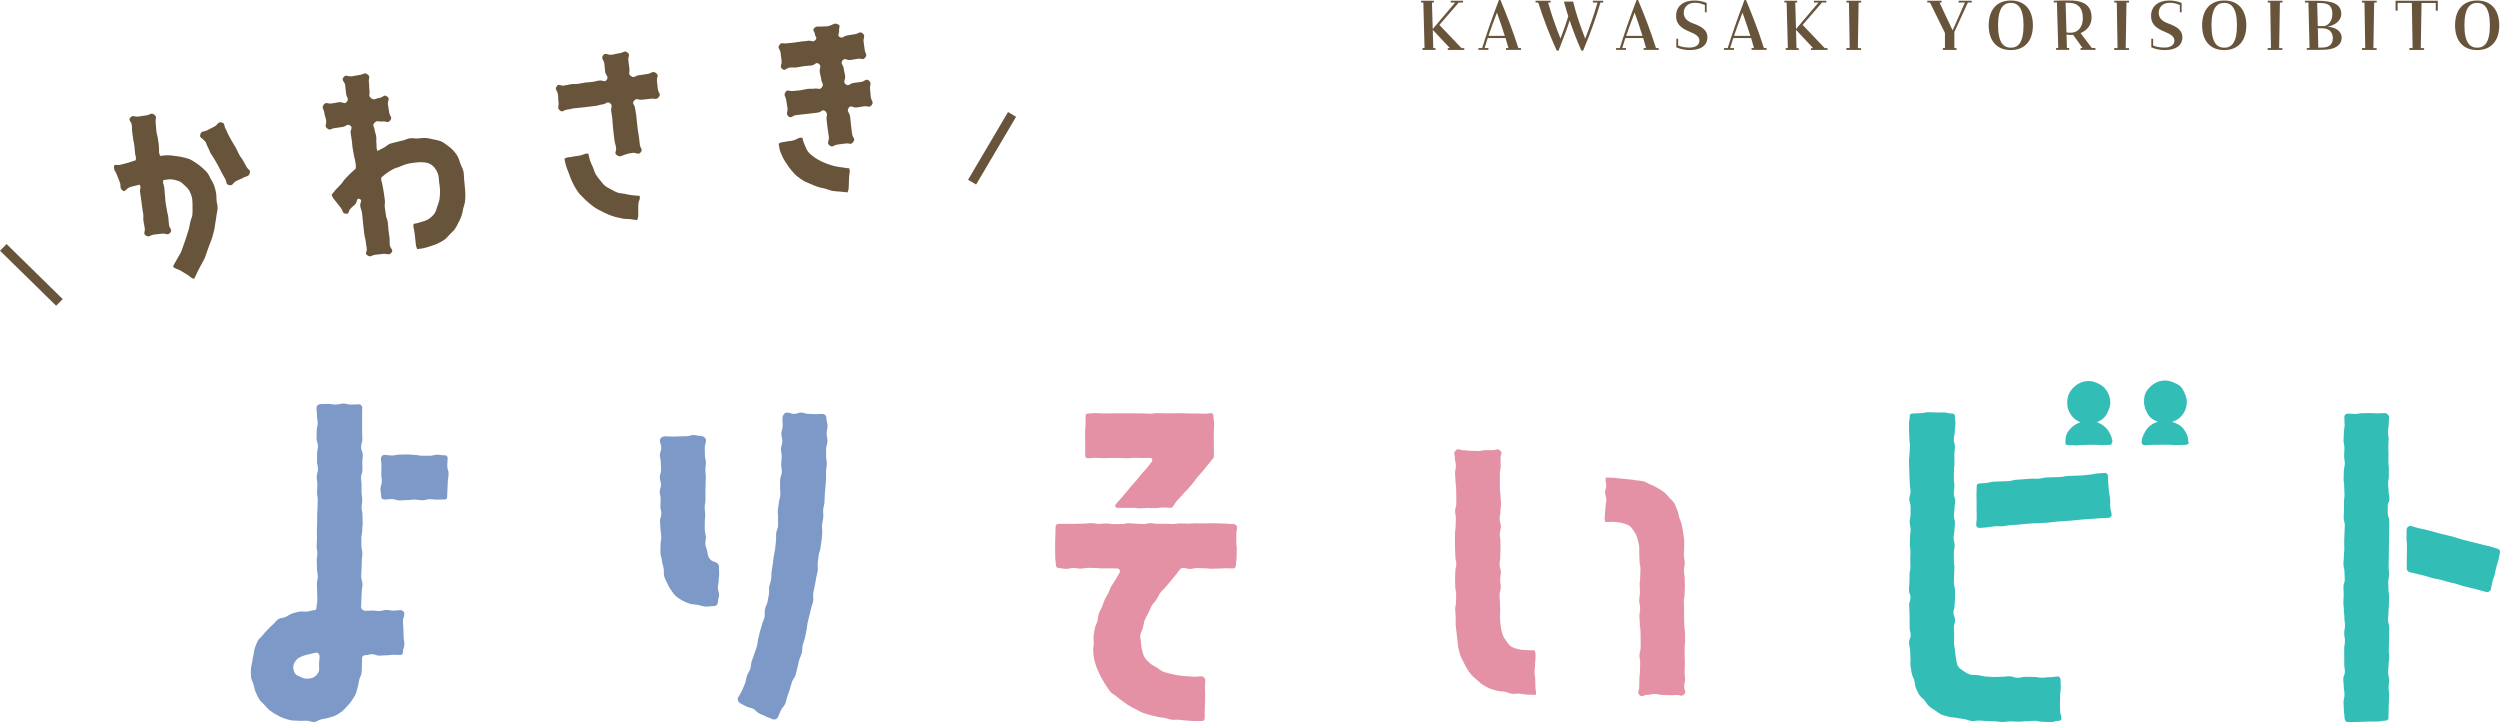 <?xml version="1.0" encoding="UTF-8"?>
<svg id="_レイヤー_2" data-name="レイヤー 2" xmlns="http://www.w3.org/2000/svg" viewBox="0 0 400.5 115.68">
  <defs>
    <style>
      .cls-1 {
        opacity: .8;
      }

      .cls-2 {
        fill: #dd768e;
      }

      .cls-2, .cls-3, .cls-4, .cls-5 {
        stroke-width: 0px;
      }

      .cls-3 {
        fill: #5c80ba;
      }

      .cls-6 {
        fill: none;
        stroke: #68543b;
        stroke-miterlimit: 10;
        stroke-width: 1.5px;
      }

      .cls-4 {
        fill: #00aca5;
      }

      .cls-5 {
        fill: #68543b;
      }
    </style>
  </defs>
  <g id="_レイヤー_2-2" data-name="レイヤー 2">
    <g>
      <g>
        <g>
          <g>
            <path class="cls-5" d="M25.65,24.98c.4-.05.76-.1,1.16-.11s.8.07,1.2.11.8.1,1.18.19.79.17,1.16.32.7.4,1.04.61.65.45.95.72.6.52.85.84.4.67.59,1.04c.18.34.41.67.54,1.06.12.36.22.75.3,1.16.07.38.04.78.07,1.19.03.38.18.78.17,1.2-.01.38-.13.78-.18,1.19-.04.38-.1.78-.18,1.18-.07.38-.09.78-.19,1.19-.09.37-.19.76-.31,1.16-.11.37-.28.74-.42,1.12-.13.37-.26.74-.41,1.13-.14.36-.24.76-.4,1.13s-.39.69-.57,1.06-.37.7-.56,1.07-.33.77-.53,1.13c-.63-.15-.56-.35-1.12-.68s-.56-.34-1.12-.67-.73-.15-1.16-.64c.21-.36.45-.79.64-1.16s.45-.71.63-1.09.27-.8.43-1.19.28-.8.41-1.19.27-.8.39-1.2.18-.83.26-1.23c.09-.42.3-.82.35-1.22.05-.43.02-.86.02-1.26,0-.44.01-.87-.05-1.26-.07-.44-.22-.84-.39-1.2-.18-.39-.49-.68-.79-.96s-.59-.58-1.01-.73c-.36-.13-.78-.23-1.24-.26-.38-.02-.75.07-1.2.12-.14.59.08.58.16,1.17s.02.61.1,1.2.02.61.1,1.21.13.59.21,1.19.15.59.23,1.19.03.61.11,1.21.59.78.21,1.25c-.41.5-.7.08-1.34.16s-.64.07-1.29.15-.75.51-1.29.14c-.48-.33-.09-.57-.17-1.15s-.13-.57-.21-1.15.04-.59-.04-1.17-.11-.57-.18-1.15-.08-.58-.15-1.16-.09-.58-.17-1.16.23-.71-.08-1.2c-.5.13-1.04.25-1.43.36-.81.24-.89,1.02-1.37.51-.44-.47-.14-.66-.37-1.27s-.26-.59-.48-1.2-.44-.56-.45-1.21.42-.17,1.15-.41c.33-.11.75-.18,1.19-.31.37-.11.71-.27,1.14-.38.12-.56-.04-.56-.11-1.13s-.03-.57-.1-1.14-.12-.56-.2-1.13-.08-.57-.15-1.14,0-.58-.08-1.15-.61-.71-.23-1.14c.42-.49.65-.08,1.29-.17s.64-.11,1.28-.19.76-.51,1.27-.11.15.63.23,1.29.03.67.11,1.33.17.65.26,1.31.12.66.16,1.33-.1.7.17,1.31ZM32.09,21.51c.2-.61.58-.34,1.14-.66s.59-.27,1.15-.59.49-.79,1.13-.64c.57.13.33.49.62,1s.22.54.5,1.05.28.51.56,1.02.32.49.6,1,.23.54.51,1.05.35.47.64.98.28.51.57,1.03.68.45.49,1c-.2.61-.46.4-1.02.72s-.61.24-1.17.55-.48.77-1.11.63c-.57-.13-.33-.46-.61-.97s-.29-.51-.57-1.01-.24-.53-.53-1.04-.29-.5-.57-1.01-.34-.48-.63-.99-.22-.55-.5-1.06-.15-.62-.55-1.05c-.43-.48-.83-.45-.64-1Z"/>
            <path class="cls-5" d="M74.34,28.7c.05.39.1.79.12,1.18s.09.79.09,1.19-.01.8-.05,1.19-.22.77-.3,1.16-.14.78-.26,1.15-.31.73-.49,1.08-.35.71-.58,1.03-.52.58-.81.86-.5.61-.84.85c-.31.22-.67.41-1.03.59-.34.17-.72.29-1.11.42-.36.12-.74.24-1.14.34-.37.08-.69.12-1.1.17-.28-.62-.19-.64-.28-1.32s-.08-.68-.16-1.36-.21-.68-.16-1.36c.29-.04.73-.14,1.23-.31.37-.12.81-.21,1.19-.47.33-.22.67-.51.94-.88.23-.31.31-.75.47-1.19.13-.36.29-.75.35-1.22.05-.39.08-.81.07-1.27,0-.39-.07-.82-.13-1.27-.06-.45-.05-.88-.15-1.24-.13-.44-.34-.82-.57-1.12-.25-.32-.59-.6-1.01-.75-.34-.12-.77-.16-1.24-.17-.37,0-.78.05-1.24.11-.38.05-.75.12-1.11.22s-.7.27-1.05.41-.73.21-1.06.4c-.32.18-.64.38-.96.6-.3.21-.58.48-.89.72-.06.6.11.6.19,1.2s.14.59.21,1.19.09.6.17,1.2-.09.62,0,1.22.09.6.17,1.2.23.58.31,1.18.02.61.1,1.21.08.6.16,1.2-.01.62.06,1.22.64.75.26,1.22c-.41.5-.67.11-1.31.19s-.65.05-1.29.14-.71.45-1.25.09c-.48-.32-.04-.52-.11-1.09s-.09-.57-.16-1.14-.16-.56-.23-1.13-.05-.57-.13-1.15-.05-.57-.12-1.14-.04-.58-.12-1.15-.21-.56-.28-1.13.43-.9-.11-1.1-.3.4-.67.81-.43.35-.8.77-.16.86-.71.79c-.64-.08-.43-.44-.82-.95s-.41-.5-.8-1.01-.44-.48-.68-1.08c.26-.3.44-.57.69-.85s.56-.55.81-.83c.27-.29.45-.65.71-.92.27-.29.55-.55.81-.82.28-.28.58-.52.85-.78.05-.57,0-.58-.08-1.15s-.17-.56-.24-1.13-.13-.56-.2-1.13-.04-.57-.12-1.15-.11-.57-.18-1.14.42-.84-.06-1.18c-.51-.36-.63.14-1.25.22s-.62.1-1.24.18-.71.44-1.2.05-.09-.59-.17-1.23-.2-.63-.29-1.27-.49-.78-.1-1.3.62-.11,1.23-.19.61-.13,1.23-.21.88.42,1.25-.08-.04-.65-.13-1.3-.05-.65-.13-1.3-.68-.79-.28-1.31.67-.07,1.32-.16.64-.14,1.28-.22.75-.46,1.26-.07.12.61.21,1.25,0,.66.09,1.31-.24.84.28,1.24.63.04,1.28-.04.75-.63,1.27-.23.05.63.13,1.27.12.64.2,1.28.57.75.17,1.27-.63.1-1.28.18-.81-.27-1.25.22c-.38.43-.06.53.02,1.09s.19.55.26,1.12-.03.58.04,1.15-.08.63.18,1.15c.32-.2.7-.37,1.02-.54s.6-.47.93-.61.73-.17,1.08-.29.71-.17,1.07-.26.69-.29,1.06-.34c.43-.06.86.05,1.26.03.44-.02.86-.11,1.26-.08.44.02.84.14,1.23.22.43.09.84.15,1.21.3.4.16.72.42,1.05.66s.66.49.93.8.54.62.74,1c.19.35.29.76.44,1.17.13.38.37.74.47,1.17.09.39.06.82.12,1.25Z"/>
            <path class="cls-5" d="M98.82,24.85c-.49-.34-.04-.55-.12-1.14s-.17-.58-.25-1.17-.07-.59-.15-1.18-.04-.6-.12-1.19-.02-.6-.09-1.19-.1-.59-.18-1.18.3-.86-.16-1.24-.62.08-1.19.16-.56.16-1.13.24-.57.07-1.14.14-.57.05-1.14.13-.57.05-1.15.12-.56.14-1.14.21-.73.51-1.17.13c-.49-.42-.12-.66-.21-1.3s-.01-.65-.1-1.29-.55-.75-.19-1.28c.32-.48.58-.03,1.15-.11s.56-.14,1.13-.22.58.02,1.15-.06.56-.12,1.13-.2.58-.03,1.15-.11.56-.15,1.14-.22.85.35,1.17-.13c.36-.54-.19-.65-.27-1.29s-.03-.65-.12-1.29-.59-.82-.2-1.33.7,0,1.35-.09.63-.16,1.28-.24.75-.5,1.27-.11.06.62.14,1.26.08.64.17,1.29-.26.83.26,1.22.62-.06,1.29-.14.67-.11,1.34-.2.82-.55,1.37-.15.08.66.16,1.31.05.65.14,1.29.55.74.15,1.25-.62.19-1.29.27-.68.06-1.35.15-.88-.34-1.32.17c-.39.45.07.56.15,1.15s.12.58.2,1.18.04.6.12,1.19.05.59.13,1.18.12.59.19,1.18.06.6.14,1.19.52.73.13,1.19c-.41.5-.65,0-1.29.09s-.64.09-1.26.29-.74.45-1.27.07ZM102.06,35.26c-.39-.03-.72-.11-1.12-.16s-.8,0-1.19-.08-.78-.16-1.16-.26-.75-.25-1.13-.39-.71-.35-1.07-.52-.7-.34-1.04-.56-.63-.46-.94-.72-.59-.5-.87-.8-.58-.53-.83-.86c-.23-.31-.44-.65-.64-1-.19-.33-.36-.69-.53-1.07-.16-.35-.28-.72-.42-1.11-.13-.36-.31-.72-.43-1.12-.11-.37-.18-.79-.27-1.19.56-.32.64-.17,1.27-.31s.65-.07,1.29-.21.62-.35,1.27-.29c.1.4.17.79.28,1.14.13.39.33.73.47,1.07.16.38.25.77.43,1.09.21.36.47.66.69.95.26.32.5.64.78.88.31.26.67.43,1,.61.35.19.69.38,1.05.51s.77.11,1.15.19.75.18,1.14.22.84.08,1.23.11c.14.63-.16.66-.2,1.31s-.02.65-.02,1.3.05.67-.18,1.27Z"/>
            <path class="cls-5" d="M128.53,22.06c.09.42.24.85.4,1.2.17.39.32.78.56,1.09.25.33.6.56.92.81s.67.43,1.04.62.72.35,1.11.48.76.27,1.16.36.8.15,1.2.2.74.12,1.14.15c.15.63.02.63-.03,1.28s0,.65-.05,1.3.04.66-.2,1.27c-.41-.03-.75-.07-1.16-.12s-.83-.04-1.23-.11-.79-.27-1.19-.37-.81-.15-1.2-.29-.78-.28-1.15-.46-.78-.3-1.13-.51-.69-.46-1.02-.72-.59-.58-.87-.89-.5-.65-.73-1-.47-.67-.65-1.05c-.17-.36-.36-.74-.49-1.14-.12-.38-.13-.73-.22-1.15.56-.33.6-.19,1.23-.33s.67-.03,1.29-.24.61-.44,1.26-.37ZM134.29,3.91c.42.24.07.52.13,1s-.34.76.08,1.01c.52.31.62-.16,1.23-.24s.6-.12,1.21-.2.79-.52,1.26-.13c.5.41.06.69.15,1.33s.08.64.17,1.29.47.72.09,1.24c-.36.5-.55.12-1.15.2s-.6.12-1.21.2-.91-.41-1.28.08.11.66.19,1.28.15.61.23,1.23-.41.92.08,1.3.65-.13,1.26-.21.61-.08,1.21-.16.78-.61,1.25-.22c.51.41.11.69.19,1.34s.04.66.12,1.3.52.75.14,1.28c-.35.5-.58.12-1.19.2s-.6.11-1.21.19-.94-.45-1.28.06c-.39.57.14.72.23,1.41s.05.69.14,1.37.08.68.17,1.37.59.76.18,1.32c-.38.53-.58.15-1.22.24s-.64.08-1.29.17-.78.55-1.28.14c-.53-.43-.02-.68-.11-1.36s-.11-.68-.2-1.36-.07-.69-.16-1.37.29-.93-.22-1.4c-.44-.39-.61.15-1.19.23s-.58.07-1.16.14-.58.05-1.17.13-.59.05-1.17.13-.74.59-1.19.21c-.5-.42-.09-.67-.17-1.32s-.11-.65-.2-1.29-.47-.76-.1-1.3c.33-.48.57-.09,1.15-.16s.59-.03,1.17-.11.57-.14,1.15-.22.6.02,1.18-.06.83.27,1.17-.21c.36-.51-.03-.64-.11-1.26s-.16-.61-.24-1.23.35-.87-.14-1.26c-.45-.37-.59.18-1.17.26s-.59.02-1.17.1-.58.12-1.16.2-.6-.03-1.18.04-.73.6-1.18.22c-.49-.42-.03-.67-.11-1.31s-.07-.64-.16-1.29-.55-.72-.18-1.25c.33-.48.53-.18,1.11-.26s.59-.03,1.17-.11.58-.1,1.16-.17.59-.06,1.17-.13.76.3,1.16-.13c.33-.36-.04-.48-.1-.96s-.46-.58-.11-.92c.46-.45.59-.19,1.24-.27s.67.07,1.28-.14c.66-.23.75-.5,1.32-.18Z"/>
          </g>
          <line class="cls-6" x1=".53" y1="39.63" x2="9.52" y2="48.45"/>
          <line class="cls-6" x1="162.13" y1="18.33" x2="155.73" y2="29.18"/>
        </g>
        <g class="cls-1">
          <g>
            <path class="cls-3" d="M58.03,80.06c0,.61-.1.61-.1,1.23s.14.61.14,1.23.03.61.03,1.22-.07.61-.07,1.23-.14.61-.14,1.23,0,.61,0,1.23.16.62.16,1.23-.09.61-.09,1.23-.04.62-.04,1.23-.06.62-.06,1.23.21.62.21,1.23-.12.62-.12,1.23-.06.62-.06,1.24-.05.62-.05,1.24c0,.28.36.55.64.55.57,0,.57-.03,1.14-.03s.57.07,1.13.07.57-.17,1.14-.17.57.11,1.14.11.57-.08,1.14-.08c.28,0,.6.26.6.54,0,.61-.22.61-.22,1.23s.07.61.07,1.23.04.61.04,1.23.12.62.12,1.23-.22.62-.22,1.23c0,.28-.13.49-.4.49-.57,0-.57-.03-1.14-.03s-.57.08-1.13.08-.57.06-1.14.06-.57-.23-1.14-.23-.57.16-1.14.16c-.27,0-.47.18-.47.45,0,.38,0,.77-.02,1.18-.03.38,0,.79-.05,1.19s-.3.75-.39,1.14-.12.78-.24,1.16-.18.78-.34,1.14-.41.68-.62,1.02-.48.62-.75.91-.52.59-.84.84c-.3.23-.64.44-1.01.63-.34.17-.74.23-1.13.37-.36.12-.74.16-1.15.24-.37.07-.72.39-1.14.43-.38.03-.78-.21-1.2-.21s-.85.05-1.24.01c-.43-.04-.86,0-1.25-.07-.43-.09-.83-.22-1.2-.35-.41-.14-.77-.36-1.13-.55-.38-.2-.73-.42-1.05-.67-.34-.26-.6-.58-.87-.88s-.63-.57-.85-.92-.39-.74-.56-1.12-.24-.8-.34-1.2-.36-.79-.41-1.2-.02-.85-.02-1.26c0-.39.15-.78.2-1.18s.11-.77.21-1.16.1-.8.24-1.17.27-.76.46-1.11.57-.57.81-.9.5-.59.78-.88.53-.57.84-.82.51-.64.86-.85.79-.17,1.16-.34c.35-.15.67-.44,1.06-.56.37-.11.75-.22,1.15-.3.38-.08.8.05,1.21,0,.38-.04.77-.21,1.18-.23.27,0,.35-.19.35-.46,0-.61.13-.61.13-1.23s-.03-.61-.03-1.23-.04-.61-.04-1.23.14-.62.14-1.23-.13-.61-.13-1.23-.04-.61-.04-1.23.09-.61.09-1.23-.1-.62-.1-1.23.05-.62.05-1.23-.02-.61-.02-1.23.05-.62.05-1.23,0-.62,0-1.23.06-.62.06-1.23.03-.62.03-1.23-.11-.61-.11-1.23.05-.62.05-1.23-.1-.61-.1-1.23.2-.61.2-1.23-.15-.62-.15-1.23.01-.62.01-1.23.13-.62.13-1.23-.22-.62-.22-1.23.03-.62.03-1.23.15-.62.15-1.23-.11-.62-.11-1.24-.07-.62-.07-1.24c0-.28.35-.55.63-.55.61,0,.61-.02,1.23-.02s.61.1,1.23.1.61-.16,1.23-.16.62.17,1.23.17.62-.05,1.23-.05c.28,0,.54.23.54.51,0,.63-.02.63-.02,1.27s0,.64,0,1.27,0,.63,0,1.27.04.64.04,1.27-.2.64-.2,1.27.27.64.27,1.27c0,.59-.08.59-.08,1.19s.03.59.03,1.19-.23.59-.23,1.19.08.59.08,1.19-.01.6,0,1.19.11.59.11,1.19ZM61.57,72.87c.61,0,.61.1,1.21.1s.61-.14,1.21-.14.61-.03,1.21-.03.61.07,1.21.07.61.14,1.21.14.61,0,1.21,0,.61-.16,1.22-.16.61.09,1.22.09c.28,0,.44.2.44.48,0,.61-.06.61-.06,1.23s.21.61.21,1.23-.12.61-.12,1.23-.06.62-.06,1.23-.05.62-.05,1.23c0,.28-.08.44-.36.44-.61,0-.61.03-1.21.03s-.61-.07-1.21-.07-.61.17-1.21.17-.61-.11-1.21-.11-.61.08-1.21.08-.61.06-1.21.06-.61-.22-1.22-.22-.61.07-1.22.07c-.28,0-.5-.18-.5-.45,0-.61-.12-.61-.12-1.23s.22-.61.22-1.23-.09-.61-.09-1.23.03-.62.03-1.23-.08-.62-.08-1.23c0-.28.26-.55.54-.55ZM51.19,105.12c0-.28-.2-.57-.48-.56-.44.02-.82.19-1.18.25-.45.07-.8.19-1.12.32-.42.18-.74.33-.96.62-.23.31-.47.65-.47,1.1,0,.33.09.74.28,1.04.17.27.53.4.88.56.27.12.58.27.99.27.48,0,.89-.07,1.18-.25.33-.21.63-.53.78-.95.12-.33-.02-.77.02-1.22.03-.36.08-.76.09-1.19Z"/>
            <path class="cls-3" d="M112.98,82.51c0,.41-.08.79-.08,1.16,0,.41,0,.8,0,1.16,0,.42.17.8.18,1.16.01.43-.11.82-.09,1.16.03.44.25.8.3,1.12.08.47.13.81.3,1.08.22.34.46.57.88.65.36.07.7.37.7.73,0,.57.04.57.04,1.14s-.08.57-.08,1.13-.13.57-.13,1.14.19.57.19,1.14-.18.57-.18,1.14c0,.42-.27.69-.7.67s-.87.13-1.27.09c-.44-.04-.85-.21-1.24-.28-.44-.08-.88-.07-1.26-.18-.43-.13-.82-.31-1.17-.49-.39-.2-.75-.44-1.06-.7s-.55-.63-.79-.98-.45-.69-.62-1.09c-.16-.37-.39-.73-.5-1.16-.1-.39-.01-.83-.09-1.27-.07-.39-.23-.79-.27-1.23-.04-.4-.21-.81-.24-1.25-.03-.4.03-.83.02-1.27-.01-.41.13-.83.12-1.26,0-.41-.12-.83-.13-1.26,0-.41-.08-.83-.08-1.27,0-.59.22-.59.22-1.17s-.15-.59-.15-1.17.04-.59.04-1.17-.15-.59-.15-1.18.2-.59.2-1.17-.19-.59-.19-1.18.21-.59.21-1.18-.05-.59-.05-1.17-.14-.59-.14-1.18.22-.59.22-1.18-.22-.59-.22-1.18c0-.42.46-.67.88-.67.56,0,.56.05,1.12.05s.56-.04,1.12-.04.56-.02,1.12-.02.56-.19,1.13-.19.56.14,1.13.14c.42,0,.88.3.88.72,0,.59-.2.59-.2,1.19s.03.59.03,1.19.15.6.15,1.19-.08.6-.08,1.19.07.6.07,1.19-.04.6-.04,1.19-.03.6-.03,1.19.02.6.02,1.19-.13.6-.13,1.2.08.6.08,1.2ZM118.29,111.67c.14-.28.4-.61.6-1.08.15-.33.3-.71.48-1.13.14-.35.14-.79.29-1.2.13-.36.4-.7.54-1.11.13-.37.09-.81.22-1.22.12-.37.29-.75.41-1.16.11-.38.29-.75.4-1.16.11-.38.13-.8.23-1.21.1-.38.17-.79.27-1.2.09-.39.27-.77.36-1.18s.31-.76.39-1.17-.02-.83.06-1.24.33-.76.41-1.17.15-.8.23-1.21-.02-.83.05-1.24.25-.78.31-1.2.01-.82.07-1.23.14-.8.19-1.22.11-.81.16-1.22.18-.8.22-1.21.08-.81.13-1.22-.01-.82.03-1.23.26-.79.3-1.21-.03-.82,0-1.24-.07-.82-.04-1.24.14-.8.17-1.22.21-.8.24-1.22-.06-.82-.04-1.24-.03-.82,0-1.23.26-.81.28-1.22-.12-.82-.1-1.24.07-.81.08-1.23-.13-.82-.12-1.24.22-.81.23-1.23-.18-.82-.17-1.23.22-.82.22-1.24-.04-.82-.04-1.24.32-.89.74-.89c.56,0,.56.22,1.12.22s.56-.22,1.12-.22.56.21,1.12.21.56.05,1.13.05.56-.04,1.13-.04c.42,0,.68.25.68.67s.18.82.18,1.23-.15.82-.15,1.22.14.82.14,1.23-.21.81-.22,1.22,0,.82,0,1.22.12.82.11,1.23-.11.82-.13,1.22.03.82.01,1.23-.08.82-.1,1.22-.07.82-.1,1.22-.03.82-.05,1.22-.18.81-.21,1.21.06.83.02,1.23-.16.81-.2,1.21.06.83.03,1.23-.05.82-.1,1.23-.15.81-.19,1.21-.23.8-.28,1.2-.1.81-.15,1.21.05.84,0,1.23-.2.8-.25,1.2-.16.81-.22,1.2-.19.8-.25,1.2.06.84,0,1.24-.25.79-.33,1.18-.21.8-.29,1.19-.21.8-.29,1.19-.09.82-.18,1.21-.16.81-.25,1.2-.26.79-.35,1.17c-.1.41-.04.84-.15,1.22-.11.41-.31.77-.42,1.15-.11.41-.16.82-.27,1.2-.12.41-.19.81-.3,1.19-.13.4-.46.72-.58,1.09-.14.4-.21.81-.34,1.17-.15.41-.25.8-.39,1.15-.16.41-.21.83-.35,1.17-.18.42-.54.7-.69,1.03-.21.45-.32.85-.47,1.12-.2.37-.62.48-.99.29-.5-.25-.53-.18-1.03-.44s-.53-.2-1.03-.46-.4-.46-.9-.71-.57-.12-1.08-.37-.5-.26-1-.52c-.37-.19-.52-.66-.33-1.03Z"/>
            <path class="cls-2" d="M185.51,83.92c.6,0,.6-.02,1.2-.02s.6.05,1.2.05.6-.1,1.2-.1.6.04,1.2.04.6-.06,1.2-.06.6.02,1.21.02.6-.03,1.2-.03.6.02,1.21.02.6.05,1.21.05.6.06,1.21.06c.29,0,.62.19.62.48,0,.61-.11.61-.11,1.22s0,.61,0,1.22.07.61.07,1.22-.03.61-.03,1.22-.11.61-.11,1.22c0,.29-.16.53-.45.53-.57,0-.57-.03-1.15-.03s-.57.05-1.15.05-.57.03-1.15.03-.57-.07-1.15-.07-.57-.04-1.15-.04-.58.14-1.15.14-.58-.16-1.15-.16c-.15,0-.32.1-.42.2-.29.3-.5.68-.77.98s-.52.65-.79.96-.55.63-.8.95-.61.59-.85.92-.39.75-.62,1.09c-.23.36-.56.64-.76.99-.21.37-.34.78-.52,1.14-.19.38-.42.74-.57,1.11-.16.4-.18.83-.29,1.22-.12.42-.36.79-.42,1.18-.06.43.09.85.11,1.25.02.43.06.82.18,1.21s.19.82.41,1.17.54.62.86.91c.29.26.67.44,1.05.66.34.2.64.52,1.05.68.36.14.78.23,1.2.34.38.1.79.18,1.22.25.39.07.81.09,1.24.13.4.04.81.07,1.24.09.4.02.81-.07,1.25-.07.29,0,.59.32.59.6,0,.61-.06.61-.05,1.22s.02.61.03,1.22-.02.61-.02,1.22-.05.61-.05,1.22,0,.61,0,1.22c0,.29-.17.46-.46.46-.41,0-.81,0-1.21,0s-.81-.05-1.21-.07-.81-.07-1.2-.12-.83.04-1.22-.02-.79-.22-1.18-.3-.82-.09-1.2-.19c-.4-.1-.8-.17-1.18-.29-.4-.12-.79-.23-1.16-.37-.39-.15-.72-.4-1.08-.56-.38-.17-.72-.38-1.07-.58-.36-.2-.66-.47-.99-.69s-.65-.47-.95-.73-.7-.44-.97-.73-.46-.67-.7-.99-.42-.68-.62-1.03-.4-.69-.55-1.07-.35-.73-.46-1.12-.27-.77-.33-1.17-.09-.8-.12-1.21.08-.8.09-1.21-.07-.81-.02-1.22.11-.8.19-1.2.31-.75.42-1.15.09-.81.22-1.19.37-.72.52-1.1.25-.76.42-1.13.4-.7.58-1.06.28-.76.49-1.11.44-.67.66-1.02.38-.71.61-1.05.05-.76-.37-.76c-.58,0-.58-.02-1.17-.02s-.58.02-1.16.02-.58-.07-1.17-.07-.58-.02-1.17-.02-.58.12-1.16.12-.58-.1-1.17-.1-.58.14-1.17.14-.58-.13-1.17-.13c-.29,0-.45-.2-.45-.48,0-.61-.1-.61-.1-1.22s-.02-.61-.02-1.22,0-.61,0-1.22.04-.61.04-1.22.03-.61.03-1.22c0-.29.2-.49.49-.49.65,0,.65-.01,1.3-.01s.65,0,1.29,0,.65-.03,1.3-.03.65-.08,1.3-.08.65.11,1.3.11c.59,0,.59-.06,1.17-.06s.59.1,1.17.1.59,0,1.17,0,.59-.14,1.17-.14.59.07,1.17.07.59.06,1.17.06.59-.14,1.18-.14.59.11,1.18.11Z"/>
            <path class="cls-2" d="M178.73,80.79c.41-.49.44-.46.85-.95s.42-.48.83-.97.39-.5.8-.98.44-.47.85-.95.38-.51.8-1,.45-.46.86-.95.37-.52.79-1.01c.2-.24.05-.63-.27-.63-.62,0-.62.02-1.25.02s-.62-.03-1.25-.03-.62.07-1.25.07-.63-.04-1.25-.04-.62-.01-1.25-.01-.63.04-1.25.04-.63-.06-1.25-.06-.63.08-1.25.08c-.2,0-.4-.21-.4-.41,0-.64.02-.64.02-1.28s-.02-.64-.02-1.28,0-.64,0-1.28.07-.64.07-1.28,0-.64,0-1.28c0-.2.13-.36.34-.36.62,0,.62-.07,1.24-.07s.62.05,1.24.05.62-.02,1.24-.02.62,0,1.24,0,.62,0,1.23,0,.62,0,1.24,0,.62.01,1.24.01.62.05,1.24.05.62-.09,1.24-.09.62.03,1.24.03.62,0,1.24,0,.62-.02,1.24-.02.62.04,1.24.04.62,0,1.24,0,.62.04,1.24.04.62-.08,1.24-.08c.2,0,.31.21.31.41,0,.66.12.66.12,1.33s-.06.66-.06,1.32,0,.66,0,1.33.02.66.02,1.33-.02.66-.02,1.33c0,.09-.07.15-.13.21-.41.48-.39.5-.8.98s-.38.51-.79.99-.43.46-.84.94-.36.52-.76,1.01-.42.48-.83.96-.46.44-.87.93-.45.46-.86.94-.34.55-.75,1.04c-.07.08-.2.11-.31.11-.6,0-.6-.05-1.21-.05s-.6.09-1.21.1-.61-.04-1.21-.03-.6.06-1.21.06-.61-.08-1.21-.07-.61,0-1.21,0-.61,0-1.21,0c-.32,0-.51-.33-.3-.58Z"/>
            <path class="cls-2" d="M240.3,96.53c0,.45.03.87.03,1.27,0,.45-.05.88-.03,1.27.02.46.07.88.12,1.27.06.47.17.88.27,1.25.13.45.4.78.62,1.1.24.35.47.73.86.93.33.18.75.32,1.21.42.37.08.8.08,1.27.11.39.03.74.02,1.19.02.21.55.15.57.15,1.16s-.08.59-.08,1.19-.08.59-.08,1.19.12.59.12,1.19.02.6.02,1.19.23.66.03,1.23c-.42,0-.93-.03-1.32-.04-.42-.01-.83-.13-1.22-.16-.42-.03-.85.07-1.24.02-.42-.05-.8-.26-1.19-.33-.42-.08-.84-.06-1.22-.16-.41-.12-.82-.21-1.18-.36-.39-.16-.74-.39-1.09-.59-.36-.21-.63-.54-.94-.79s-.63-.51-.89-.82-.49-.63-.7-.99-.41-.69-.57-1.07c-.15-.36-.4-.71-.52-1.12-.11-.38-.23-.77-.31-1.19-.08-.39-.08-.8-.14-1.22-.05-.39-.1-.8-.14-1.22-.03-.39-.11-.8-.13-1.22-.02-.4.02-.81,0-1.23,0-.4-.08-.81-.08-1.23,0-.6.14-.6.14-1.21s.02-.6.02-1.21-.15-.6-.15-1.21-.03-.6-.03-1.21.04-.6.04-1.21.16-.6.16-1.21-.15-.6-.15-1.21-.05-.6-.05-1.21-.02-.6-.02-1.21.02-.6.02-1.2.09-.6.09-1.21.04-.6.04-1.21-.12-.6-.12-1.21.19-.61.19-1.21,0-.6,0-1.21-.02-.61-.02-1.21-.11-.61-.11-1.21-.07-.61-.07-1.21.13-.61.13-1.21-.15-.61-.15-1.22-.31-.78.12-1.22.59-.05,1.19-.05.59.09,1.19.09.59.04,1.19.04.59-.14,1.19-.14.6,0,1.19,0,.76-.35,1.18.07.05.59.05,1.2.04.61.04,1.22-.14.61-.14,1.22,0,.61,0,1.21,0,.61,0,1.22.11.61.11,1.22.07.61.07,1.22-.09.61-.09,1.22-.13.61-.13,1.21.2.61.2,1.22-.18.61-.18,1.21.11.61.11,1.21,0,.61,0,1.22-.03.61-.03,1.22-.11.61-.11,1.22.21.61.21,1.22-.12.61-.12,1.22.1.61.1,1.22-.18.61-.19,1.22.06.61.06,1.23ZM257.27,76.51c.42,0,.78.02,1.18.03.42.01.83.1,1.22.13.42.03.83.06,1.22.11.42.05.82.09,1.21.16.42.08.84.07,1.22.17.41.12.75.38,1.11.52.39.16.75.33,1.09.53.36.21.71.4,1.02.65s.58.56.84.87.62.55.83.91.31.75.48,1.13c.15.36.2.77.32,1.18.11.38.32.74.4,1.15.08.39.16.79.22,1.21.05.39.14.8.17,1.22.03.39-.02.81,0,1.23.02.4-.06.81-.05,1.23,0,.4.15.81.15,1.23,0,.62-.14.62-.14,1.24s.12.62.12,1.24.04.62.04,1.24-.05.62-.05,1.24-.12.62-.12,1.24.04.62.04,1.24,0,.62,0,1.24.03.62.03,1.24.11.62.11,1.24.02.62.02,1.24-.07.62-.07,1.24,0,.62,0,1.24.04.62.04,1.24-.05.62-.05,1.24.07.62.07,1.24-.14.62-.14,1.25.43.74,0,1.19-.54.12-1.13.12-.59.03-1.19.03-.59-.04-1.19-.04-.59-.16-1.19-.16-.6.15-1.19.15-.85.45-1.26.02c-.43-.45-.04-.69-.04-1.32s.02-.63.02-1.26.09-.63.09-1.25.04-.63.04-1.26-.12-.63-.12-1.25.19-.63.19-1.26,0-.63,0-1.25-.02-.63-.02-1.25-.11-.63-.11-1.26-.07-.63-.07-1.26.12-.63.12-1.26-.15-.63-.15-1.26.12-.63.12-1.26-.05-.63-.05-1.26.09-.63.09-1.26.04-.63.04-1.26c0-.44-.14-.86-.15-1.25,0-.45-.02-.86-.04-1.25-.02-.45.02-.87-.03-1.25-.06-.46-.19-.86-.29-1.22-.13-.45-.32-.79-.54-1.1-.24-.35-.45-.72-.83-.92-.33-.18-.73-.32-1.19-.42-.37-.07-.79-.12-1.25-.15-.38-.02-.84.04-1.3.04-.21-.56-.07-.61-.07-1.2s.09-.59.09-1.19.13-.59.13-1.19-.19-.59-.19-1.19.22-.61.18-1.2-.23-.61-.03-1.17Z"/>
            <path class="cls-4" d="M313.09,84.96c0,.6-.12.6-.12,1.2s.16.6.16,1.2-.12.6-.12,1.2,0,.6,0,1.19.09.6.09,1.2-.05.6-.05,1.2-.04.6-.04,1.2.18.6.18,1.2,0,.6,0,1.2-.06.6-.06,1.2-.19.6-.19,1.2.26.6.26,1.2-.19.6-.19,1.2.05.6.05,1.2-.03.6-.03,1.2c0,.45.13.86.16,1.25.03.46.09.86.16,1.23.09.46.1.89.28,1.22.21.38.56.6.91.84.31.21.65.44,1.09.57.36.1.78.04,1.24.09.38.05.78.19,1.23.22.39.02.8.07,1.25.08.39,0,.81-.03,1.26-.03.65,0,.65-.09,1.29-.09s.65.24,1.3.24.65-.15,1.3-.15.65.02,1.3.02.65.12,1.3.12.65-.08,1.3-.08.65-.11,1.3-.11c.24,0,.4.27.4.51,0,.63.04.63.04,1.25s-.1.63-.1,1.25-.03.63-.03,1.25.03.63.03,1.26.2.63.2,1.26c0,.24-.29.33-.53.33-.63,0-.63.22-1.27.22s-.63-.08-1.26-.08-.63-.15-1.27-.15-.63.07-1.27.07-.63.07-1.27.07-.63-.05-1.27-.05-.64.1-1.27.1-.64-.1-1.27-.1c-.42,0-.83-.05-1.22-.06-.42,0-.82-.05-1.22-.07-.42-.02-.84.11-1.23.07-.42-.04-.8-.24-1.19-.3-.42-.06-.82-.11-1.2-.19-.41-.08-.84-.07-1.21-.18-.4-.12-.82-.18-1.18-.33-.39-.16-.71-.44-1.05-.65s-.69-.44-1-.7-.49-.64-.75-.96-.64-.53-.85-.89c-.19-.34-.39-.71-.54-1.1-.14-.36-.14-.79-.25-1.2-.1-.38-.34-.74-.42-1.16-.07-.38-.14-.79-.19-1.21-.05-.39.03-.8,0-1.22-.03-.39-.05-.8-.06-1.22-.01-.4-.17-.8-.17-1.23,0-.61.26-.61.26-1.21s-.16-.61-.16-1.21-.01-.6-.01-1.21-.02-.6-.02-1.21-.05-.6-.05-1.21.21-.61.21-1.21-.24-.61-.24-1.21.07-.61.07-1.21.02-.61.02-1.21.14-.61.14-1.21-.03-.61-.03-1.21.04-.61.04-1.21-.1-.61-.1-1.21.03-.61.03-1.21.09-.61.09-1.21-.15-.61-.15-1.21.15-.61.15-1.21,0-.61,0-1.21-.21-.6-.21-1.21.2-.61.2-1.21-.11-.61-.11-1.21-.06-.61-.06-1.21-.04-.61-.04-1.22-.04-.61-.04-1.21.08-.61.08-1.22.07-.61.07-1.22-.08-.61-.08-1.22-.06-.61-.06-1.22,0-.61,0-1.22.12-.61.12-1.22c0-.24.21-.34.46-.34.63,0,.63-.06,1.25-.06s.63-.15,1.25-.15.63.04,1.25.04.63,0,1.26,0,.63.17,1.26.17c.24,0,.49.11.49.36,0,.62.08.62.08,1.25s-.09.63-.09,1.25-.16.62-.16,1.25.18.63.18,1.25-.09.63-.09,1.25.02.63.02,1.25-.08.63-.08,1.25-.02.63-.02,1.26.08.63.08,1.26c0,.59-.09.59-.09,1.19s.23.59.23,1.19-.12.59-.12,1.19-.09.59-.09,1.19.18.6.17,1.19-.09.6-.09,1.19Z"/>
            <path class="cls-4" d="M317.04,77.46c.59-.05.59-.05,1.18-.1s.58-.15,1.18-.2.6.01,1.19-.04.6,0,1.19-.04.58-.17,1.18-.22.59-.04,1.18-.08.59-.04,1.19-.09.6.04,1.19,0,.58-.14,1.18-.19.6,0,1.19-.04.6,0,1.19-.04.59-.13,1.18-.17.6,0,1.19-.04.6,0,1.19-.05.59-.08,1.19-.13.59-.14,1.19-.18.6-.04,1.19-.09c.24-.02.46.22.48.46.05.63,0,.63.05,1.26s.05.63.11,1.25.14.62.19,1.25-.03.64.02,1.26.17.62.22,1.25c.02.24-.22.45-.46.47-.61.05-.61,0-1.22.05s-.61.05-1.22.1-.61.02-1.22.07-.61.06-1.22.11-.61.07-1.22.12-.61.02-1.21.07-.61.05-1.22.1-.6.1-1.21.15-.61.02-1.22.07-.61,0-1.22.04-.61.05-1.22.1-.61.08-1.22.12-.61.04-1.22.08-.6.12-1.21.17-.62-.06-1.23,0-.61.12-1.22.17-.61.05-1.22.1c-.25.02-.51-.2-.51-.45,0-.63.08-.63.08-1.25s-.02-.63-.02-1.25,0-.63,0-1.25-.02-.63-.02-1.26.04-.63.04-1.26c0-.23.13-.36.35-.37Z"/>
            <path class="cls-4" d="M382.66,90.84c0,.6.07.6.07,1.2s-.14.6-.14,1.21.04.6.04,1.21.11.6.11,1.2-.04.6-.04,1.21-.07.6-.07,1.21-.07.6-.07,1.21.19.6.19,1.21-.01.6-.01,1.2-.02.6-.02,1.21-.04.6-.04,1.2.07.6.07,1.2-.1.6-.1,1.21-.07.6-.07,1.21.16.6.16,1.21-.08.6-.08,1.21.08.6.08,1.21-.05.6-.05,1.21-.03.61-.03,1.21-.03.61-.03,1.21c0,.33-.24.46-.56.46-.6,0-.6.13-1.19.13s-.59,0-1.19,0-.6.04-1.19.04-.6.05-1.19.05-.6,0-1.19,0c-.33,0-.53-.37-.53-.7,0-.62-.1-.62-.1-1.23s-.06-.62-.06-1.23.16-.61.16-1.23-.11-.61-.11-1.23-.09-.61-.09-1.23.26-.61.26-1.23-.1-.62-.1-1.23,0-.62,0-1.23-.01-.62-.01-1.23.12-.62.12-1.24-.12-.62-.12-1.23.13-.62.13-1.23-.1-.62-.1-1.23-.08-.62-.08-1.23-.08-.62-.08-1.23.05-.62.05-1.23-.04-.62-.04-1.24.22-.62.22-1.23-.06-.62-.06-1.23-.16-.62-.16-1.23.07-.62.07-1.24.07-.62.07-1.24-.02-.62-.02-1.23.05-.62.05-1.24.05-.62.05-1.24-.18-.62-.18-1.24.05-.62.05-1.24,0-.62,0-1.23.08-.62.08-1.24-.05-.62-.05-1.23-.09-.62-.09-1.23.03-.62.03-1.24.16-.62.16-1.24-.11-.62-.11-1.24.05-.62.05-1.24-.14-.62-.14-1.24.05-.62.05-1.24.12-.62.12-1.24-.05-.62-.05-1.24c0-.33.22-.56.54-.56.6,0,.6.05,1.19.05s.59-.12,1.19-.12.6-.02,1.19-.02.6.04,1.19.04.6-.04,1.19-.04c.33,0,.68.32.68.65,0,.59-.06.59-.06,1.18s-.12.59-.12,1.19.11.59.11,1.18-.05.59-.05,1.19.02.59.02,1.18-.01.59-.01,1.18.07.59.07,1.19,0,.59,0,1.18-.12.59-.12,1.19.08.59.08,1.19.14.59.14,1.19-.27.59-.27,1.19,0,.6,0,1.19.24.6.24,1.19"/>
            <path class="cls-4" d="M386.32,84.28c.57.15.56.19,1.13.33s.59.1,1.16.25.57.15,1.14.3.57.18,1.14.32.58.12,1.16.27.57.15,1.15.3.56.2,1.13.35.57.16,1.15.3.58.13,1.15.28.57.15,1.15.3.58.12,1.16.27.56.2,1.14.35c.32.08.49.36.41.67-.15.58-.1.59-.25,1.17s-.19.57-.34,1.15-.11.59-.26,1.17-.21.56-.36,1.15-.09.6-.24,1.18c-.08.32-.43.53-.75.45-.61-.16-.61-.18-1.22-.34s-.61-.15-1.23-.31-.62-.14-1.23-.3-.6-.22-1.21-.38-.62-.13-1.23-.29-.61-.19-1.22-.35-.63-.09-1.24-.25-.6-.21-1.22-.37-.62-.14-1.24-.3-.62-.13-1.24-.29c-.26-.07-.45-.33-.45-.6,0-.62,0-.62,0-1.24s.03-.62.03-1.23,0-.62,0-1.24-.07-.62-.07-1.24.02-.62.02-1.24c0-.39.38-.69.76-.6Z"/>
          </g>
          <path class="cls-4" d="M335.96,67.63c.41-.18.8-.41,1.11-.72s.52-.71.69-1.13.31-.83.31-1.29-.1-.92-.27-1.32-.43-.81-.75-1.12-.72-.53-1.14-.71-.84-.3-1.3-.3-.92.1-1.32.27-.79.45-1.1.76-.6.68-.78,1.1-.24.86-.24,1.33.07.91.24,1.31.43.79.74,1.11.73.55,1.14.73c-.46.16-.91.39-1.26.69s-.69.68-.9,1.1-.26.9-.26,1.39c0,.06.02.06.02.11,0,.2.13.36.32.36.68,0,.68.05,1.36.05s.68-.07,1.36-.07.68-.03,1.36-.03.68.04,1.36.04.68-.02,1.36-.02c.2,0,.31-.13.31-.33,0-.06.09-.06.09-.11,0-.49-.19-.93-.39-1.35s-.48-.8-.84-1.11-.75-.56-1.21-.72Z"/>
          <path class="cls-4" d="M347.99,67.58c.45-.16.91-.39,1.25-.7s.62-.71.81-1.14.28-.89.28-1.37-.14-.9-.31-1.3-.37-.84-.69-1.15-.74-.5-1.16-.67-.83-.29-1.29-.29-.9.08-1.31.25-.78.44-1.1.75-.61.67-.78,1.08-.22.86-.22,1.32.12.93.3,1.35.4.87.74,1.18.74.52,1.18.68c-.49.14-.91.36-1.29.66s-.66.74-.89,1.18-.42.9-.42,1.41c0,0-.03,0-.03.01,0,.25.25.49.5.49.66,0,.66-.06,1.32-.06s.66-.01,1.32-.01.66,0,1.32,0,.66.06,1.32.06.66-.05,1.32-.05c.25,0,.5-.17.5-.42,0,0-.09,0-.09-.01,0-.51-.11-.99-.33-1.42s-.51-.86-.9-1.17-.88-.5-1.37-.65Z"/>
        </g>
      </g>
      <g>
        <path class="cls-5" d="M227.88,7.7h.33l-.19-7.3h-.36V.12h2.05v.29h-.31l.12,4.24,3.6-4.24h-.71V.12h1.97v.29h-.69l-3.1,3.58,3.54,3.72h.45v.29h-2.65v-.29h.35l-2.75-2.93.08,2.93h.36v.29h-2.09v-.29Z"/>
        <path class="cls-5" d="M236.84,7.7h.6c.6-1.94,1.49-4.56,2.69-7.7h.24c1.12,2.69,1.99,4.94,2.87,7.7h.43v.29h-2.41v-.29h.39c-.14-.53-.3-1.05-.46-1.6h-2.86c-.18.55-.35,1.08-.5,1.6h.61v.29h-1.6v-.29ZM241.07,5.75c-.37-1.19-.8-2.43-1.26-3.73-.51,1.33-.97,2.58-1.36,3.73h2.62Z"/>
        <path class="cls-5" d="M246.42.41h-.43V.12h2.41v.29h-.39c.49,1.79,1.16,3.72,1.98,5.77.54-1.37.88-2.39,1.25-3.57-.24-.75-.48-1.53-.7-2.35h1.48c.43,1.84,1.12,3.84,1.93,5.94.79-2.03,1.49-4.12,1.97-5.79h-.74V.12h1.65v.29h-.44c-.6,2.05-1.45,4.55-2.77,7.7h-.29c-.75-1.72-1.34-3.24-1.87-4.84-.41,1.29-.86,2.54-1.78,4.84h-.29c-1.22-2.69-2.07-4.92-2.97-7.7Z"/>
        <path class="cls-5" d="M258.89,7.7h.6c.6-1.94,1.49-4.56,2.69-7.7h.24c1.12,2.69,1.99,4.94,2.87,7.7h.43v.29h-2.41v-.29h.39c-.14-.53-.3-1.05-.46-1.6h-2.86c-.18.55-.35,1.08-.5,1.6h.61v.29h-1.6v-.29ZM263.13,5.75c-.37-1.19-.8-2.43-1.26-3.73-.51,1.33-.97,2.58-1.36,3.73h2.62Z"/>
        <path class="cls-5" d="M268.55,7.58v-1.38h.29v1.09c.54.24,1.22.33,1.86.33.87,0,1.55-.39,1.55-1.1,0-.61-.49-1.01-1.57-1.44-1.5-.6-2.17-1.33-2.17-2.52,0-1.65,1.25-2.48,2.93-2.48.68,0,1.35.14,1.97.39v1.5h-.29V.81c-.49-.24-1.03-.36-1.63-.36-1.12,0-1.75.74-1.75,1.57,0,.76.37,1.33,1.55,1.75,1.47.53,2.24,1.13,2.24,2.21,0,1.19-.91,2.04-2.79,2.04-.79,0-1.55-.14-2.18-.44Z"/>
        <path class="cls-5" d="M276.18,7.7h.6c.6-1.94,1.49-4.56,2.69-7.7h.24c1.12,2.69,1.99,4.94,2.87,7.7h.43v.29h-2.41v-.29h.39c-.14-.53-.3-1.05-.46-1.6h-2.86c-.18.55-.35,1.08-.5,1.6h.61v.29h-1.6v-.29ZM280.41,5.75c-.37-1.19-.8-2.43-1.26-3.73-.51,1.33-.97,2.58-1.36,3.73h2.62Z"/>
        <path class="cls-5" d="M286.08,7.7h.33l-.19-7.3h-.36V.12h2.05v.29h-.31l.12,4.24,3.6-4.24h-.72V.12h1.97v.29h-.69l-3.1,3.58,3.54,3.72h.45v.29h-2.65v-.29h.35l-2.75-2.93.08,2.93h.36v.29h-2.09v-.29Z"/>
        <path class="cls-5" d="M295.8,7.7h.52l-.12-7.3h-.4V.12h2.36v.29h-.41l-.12,7.3h.52v.29h-2.36v-.29Z"/>
        <path class="cls-5" d="M311.23,7.7h.35v-2.42l-2.4-4.88h-.43V.12h2.29v.29h-.33l2.1,4.46,1.97-4.46h-1.01V.12h2.1v.29h-.62l-2.16,4.71v2.59h.35v.29h-2.19v-.29Z"/>
        <path class="cls-5" d="M318.59,4.06c0-2.36,1.19-3.98,3.54-3.98s3.54,1.62,3.54,3.98-1.19,3.96-3.54,3.96-3.54-1.6-3.54-3.96ZM324.17,4.06c0-2.87-.95-3.6-2.04-3.6s-2.04.73-2.04,3.6.95,3.58,2.04,3.58,2.04-.67,2.04-3.58Z"/>
        <path class="cls-5" d="M329.38,7.69h.35l-.21-7.31c-.18.01-.36.02-.51.02V.12c.5-.02,1.23-.05,1.94-.05.39,0,.78.01,1.12.02,1.63.08,2.99.73,3,2.67.01,1.23-.71,2.11-1.76,2.54l1.8,2.39h.58v.3h-2.38v-.3h.32l-1.51-2.1c-.32.02-.72.01-1.06-.05l.06,2.15h.36v.3h-2.09v-.3ZM330.91.44l.14,4.76c.36.06.76.05,1.03.01.88-.13,1.6-.93,1.59-2.35-.01-1.68-.86-2.3-1.96-2.4-.19-.02-.48-.02-.8-.02Z"/>
        <path class="cls-5" d="M338.71,7.7h.52l-.12-7.3h-.4V.12h2.36v.29h-.41l-.12,7.3h.52v.29h-2.36v-.29Z"/>
        <path class="cls-5" d="M344.64,7.58v-1.38h.29v1.09c.54.24,1.22.33,1.86.33.87,0,1.55-.39,1.55-1.1,0-.61-.49-1.01-1.57-1.44-1.5-.6-2.17-1.33-2.17-2.52,0-1.65,1.25-2.48,2.93-2.48.68,0,1.35.14,1.97.39v1.5h-.29V.81c-.49-.24-1.03-.36-1.63-.36-1.12,0-1.75.74-1.75,1.57,0,.76.37,1.33,1.55,1.75,1.47.53,2.24,1.13,2.24,2.21,0,1.19-.91,2.04-2.79,2.04-.79,0-1.55-.14-2.18-.44Z"/>
        <path class="cls-5" d="M352.78,4.06c0-2.36,1.19-3.98,3.54-3.98s3.54,1.62,3.54,3.98-1.19,3.96-3.54,3.96-3.54-1.6-3.54-3.96ZM358.36,4.06c0-2.87-.95-3.6-2.04-3.6s-2.04.73-2.04,3.6.95,3.58,2.04,3.58,2.04-.67,2.04-3.58Z"/>
        <path class="cls-5" d="M363.29,7.7h.52l-.12-7.3h-.4V.12h2.36v.29h-.41l-.12,7.3h.52v.29h-2.36v-.29Z"/>
        <path class="cls-5" d="M369.55,7.7h.44l-.18-7.3h-.56V.12h1.92c2.35,0,3.89.43,3.9,2.1.01,1.1-1.03,1.86-2.24,2.06,1.29.04,2.31.72,2.31,1.74,0,1.11-.89,1.69-1.93,1.86-.61.11-1.3.11-1.97.11h-1.69v-.29ZM371.21.48l.1,3.7h1.07c.77-.21,1.26-.91,1.26-1.97,0-1.67-1.14-1.73-2.21-1.73h-.23ZM371.32,4.53l.07,3.1c.67,0,1.19-.01,1.54-.18.61-.27.79-.8.79-1.32,0-.94-.54-1.6-1.73-1.6h-.67Z"/>
        <path class="cls-5" d="M378.39,7.7h.52l-.12-7.3h-.4V.12h2.36v.29h-.41l-.12,7.3h.52v.29h-2.36v-.29Z"/>
        <path class="cls-5" d="M385.97,7.7h.53l-.12-7.23h-2.28v1.23h-.33V.12h6.77v1.59h-.33V.48h-2.28l-.12,7.23h.53v.29h-2.36v-.29Z"/>
        <path class="cls-5" d="M393.3,4.06c0-2.36,1.19-3.98,3.54-3.98s3.54,1.62,3.54,3.98-1.19,3.96-3.54,3.96-3.54-1.6-3.54-3.96ZM398.88,4.06c0-2.87-.95-3.6-2.04-3.6s-2.04.73-2.04,3.6.95,3.58,2.04,3.58,2.04-.67,2.04-3.58Z"/>
      </g>
    </g>
  </g>
</svg>